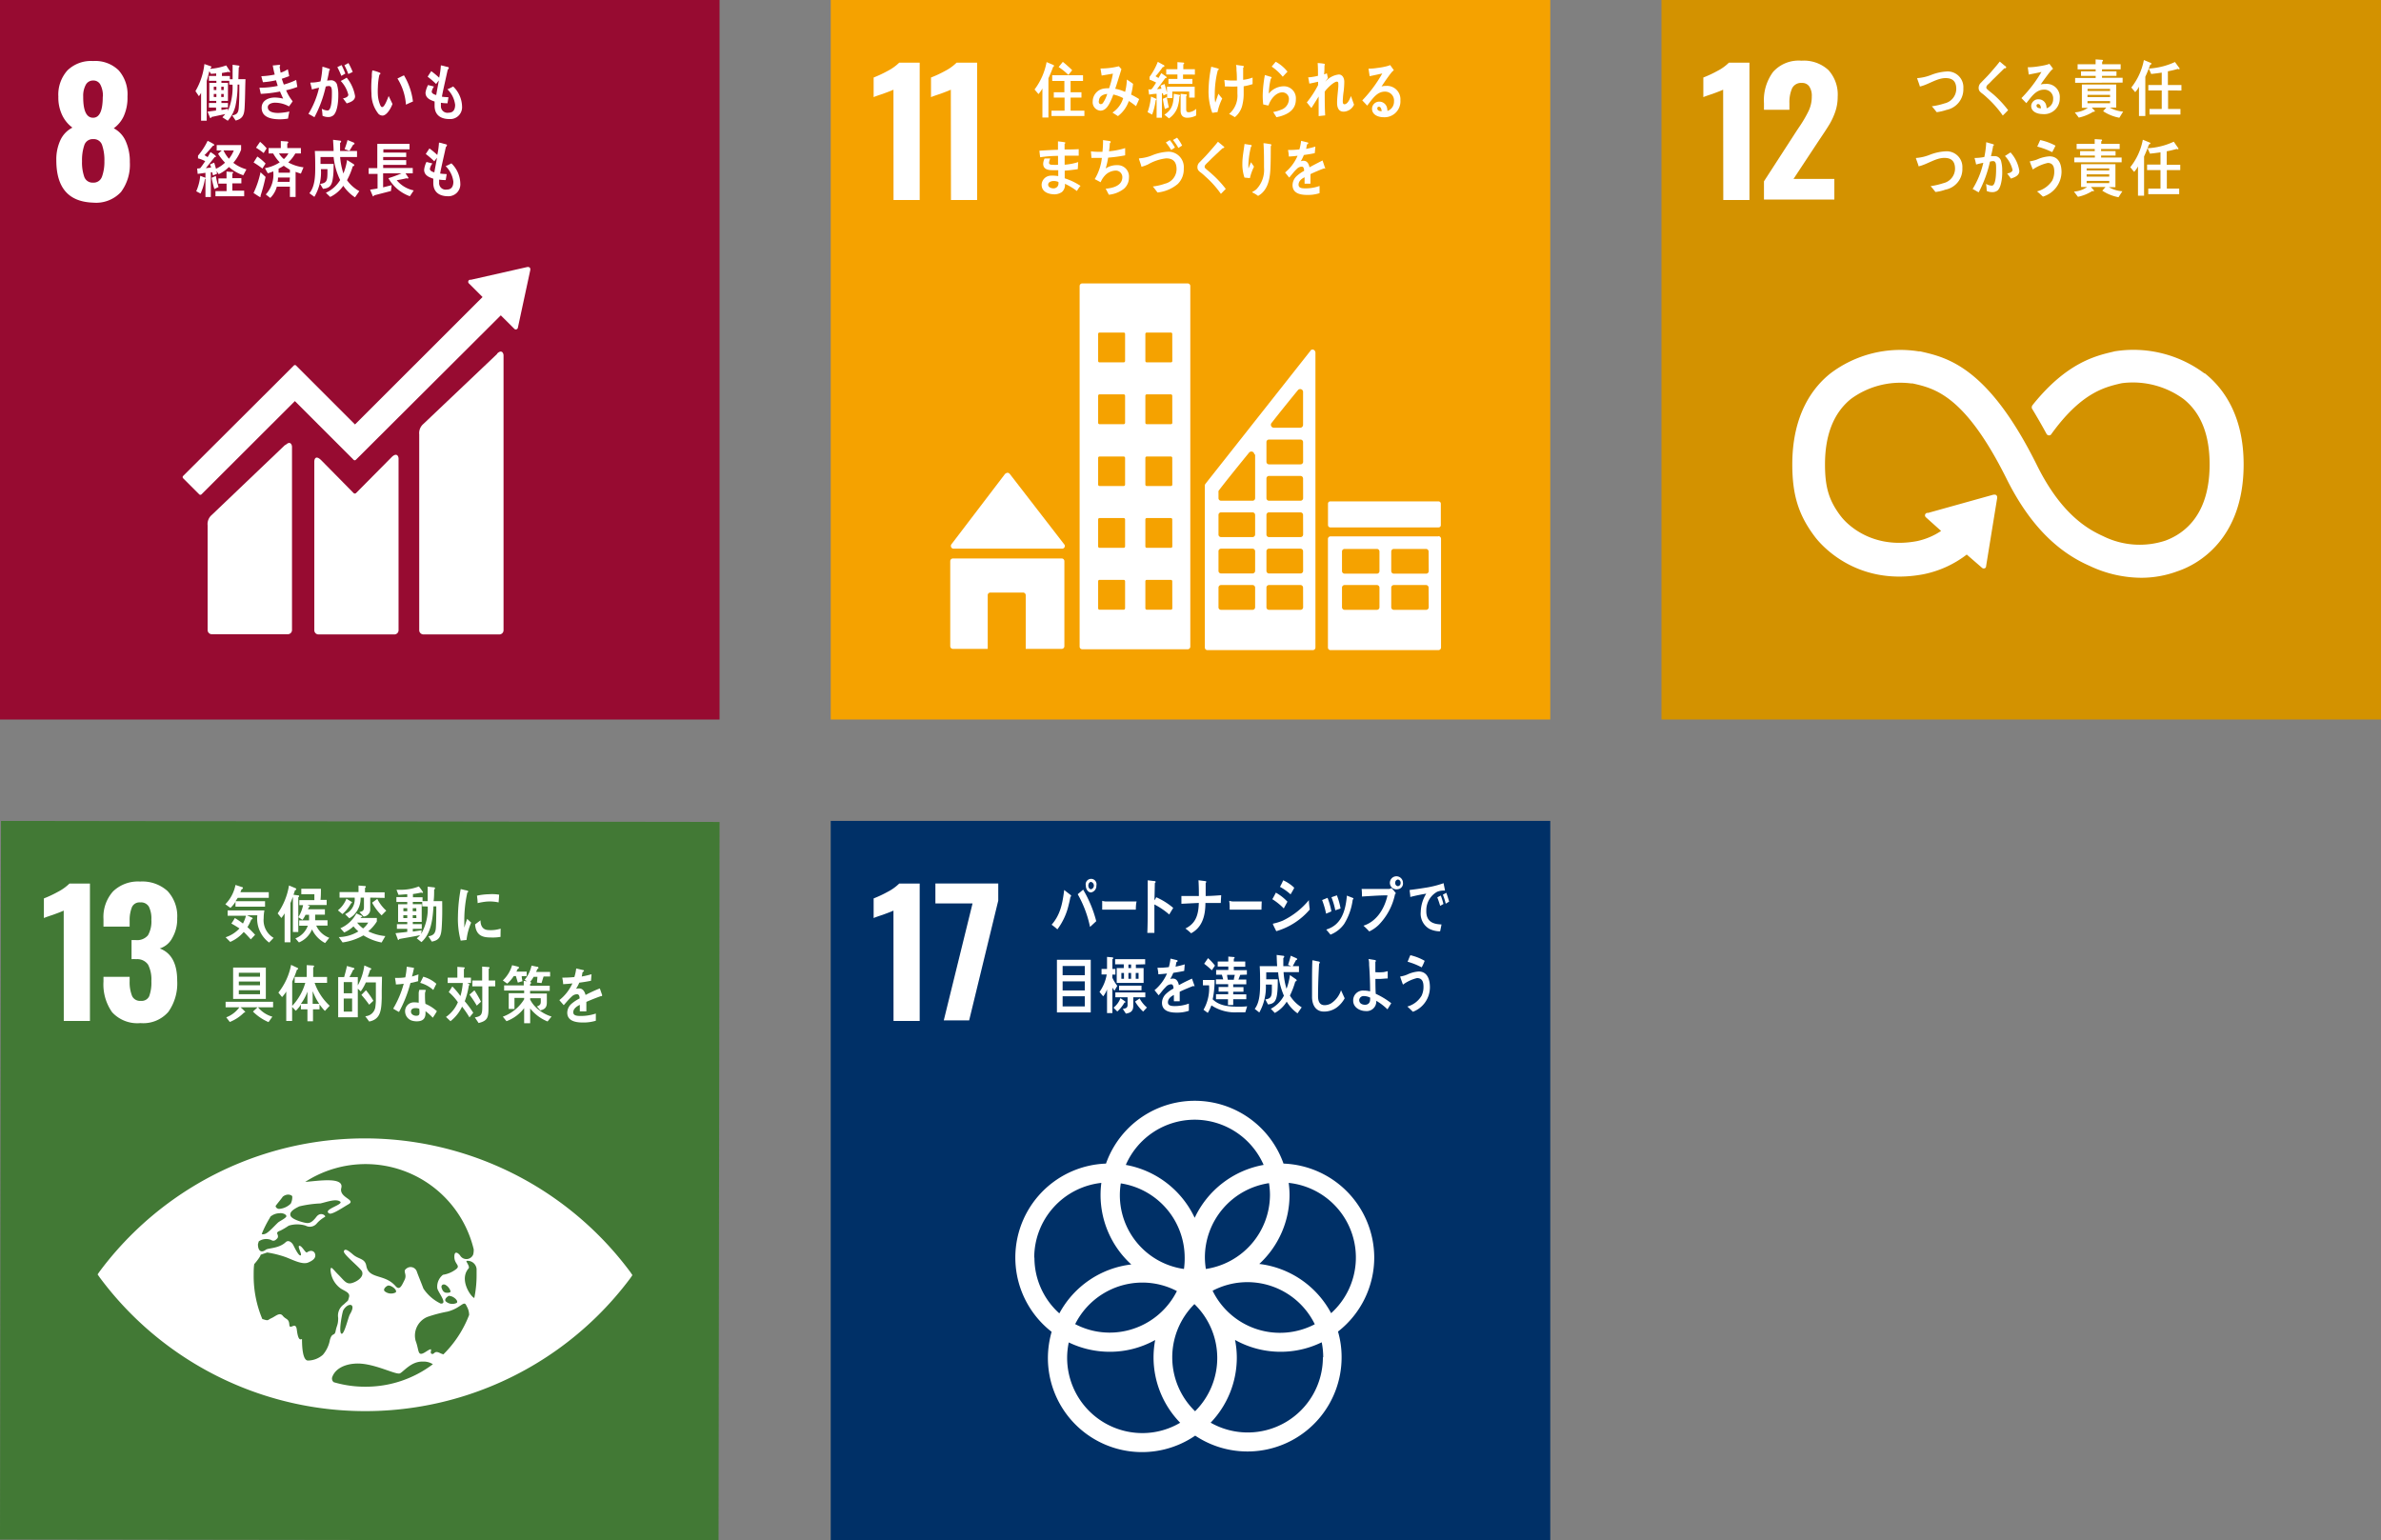 <svg xmlns="http://www.w3.org/2000/svg" viewBox="0 0 364 235.5"><rect x="0" y="0" width="364" height="235.5" fill="#808080" stroke="none"/><defs><style>.cls-1{fill:#970b31;}.cls-2{fill:#fff;}.cls-3{fill:#f5a200;}.cls-4{fill:#d39200;}.cls-5{fill:#427935;}.cls-6{fill:#003067;}</style></defs><title>img-company-8</title><g id="レイヤー_6" data-name="レイヤー 6"><rect class="cls-1" width="110" height="110"/><path class="cls-2" d="M8.61,24.48a7,7,0,0,1,.62-3.05,4.09,4.09,0,0,1,1.84-1.92,5.08,5.08,0,0,1-1.55-1.88,6.23,6.23,0,0,1-.6-2.86,5.56,5.56,0,0,1,1.38-4,5.16,5.16,0,0,1,3.93-1.44,5.12,5.12,0,0,1,3.91,1.42,5.53,5.53,0,0,1,1.35,4,6.85,6.85,0,0,1-.57,3,4.71,4.71,0,0,1-1.53,1.86,4.07,4.07,0,0,1,1.84,2,7.61,7.61,0,0,1,.62,3.18,7,7,0,0,1-1.35,4.56,5.2,5.2,0,0,1-4.27,1.63C10.49,30.85,8.61,28.73,8.61,24.48Zm7,2.48a6.71,6.71,0,0,0,.35-2.32,7.06,7.06,0,0,0-.35-2.46,1.33,1.33,0,0,0-1.36-.91,1.34,1.34,0,0,0-1.36.92,7.11,7.11,0,0,0-.35,2.45A6.71,6.71,0,0,0,12.87,27a1.34,1.34,0,0,0,1.36.92A1.34,1.34,0,0,0,15.59,27Zm.12-12.19a3.66,3.66,0,0,0-.37-1.8,1.18,1.18,0,0,0-1.11-.66,1.25,1.25,0,0,0-1.14.66,3.54,3.54,0,0,0-.39,1.8Q12.7,18,14.23,18C15.22,18,15.71,16.93,15.71,14.77Z"/><path class="cls-2" d="M76,54.11,64.74,64.8a1.84,1.84,0,0,0-.65,1.6V96.35a.65.65,0,0,0,.65.64h11.6a.64.64,0,0,0,.64-.64v-42c0-.35-.28-1-1-.27"/><path class="cls-2" d="M43.61,68,32.38,78.72a1.83,1.83,0,0,0-.64,1.6v16a.64.64,0,0,0,.64.64H44a.64.64,0,0,0,.64-.64v-28c0-.35-.28-1-1-.27"/><path class="cls-2" d="M81.07,41.16a.3.3,0,0,0-.09-.25.36.36,0,0,0-.21-.09h-.15L72,42.77l-.16,0a.38.38,0,0,0-.17.08.35.35,0,0,0,0,.47l.1.09,2,2L54.27,64.89l-9-9a.24.24,0,0,0-.36,0l-2.44,2.44h0L28,72.76a.25.25,0,0,0,0,.36l2.45,2.45a.25.25,0,0,0,.36,0L45.08,61.32l6.53,6.53s0,0,0,0l2.44,2.44a.25.25,0,0,0,.36,0L76.56,48.21l2.07,2.06a.31.31,0,0,0,.45,0,.35.35,0,0,0,.1-.21v0l1.89-8.78Z"/><path class="cls-2" d="M59.85,69.91l-5.43,5.48a.27.27,0,0,1-.35,0l-4.93-5c-.9-.9-1.09-.17-1.09.18V96.35a.64.64,0,0,0,.63.64H60.29a.64.64,0,0,0,.64-.64V70.11c0-.35-.28-1-1.08-.2"/><path class="cls-2" d="M37.39,16.56c-.07,1.13-.39,1.61-1.36,1.87l-.53-.78c.67-.14.93-.32,1-1.16.09-1.18.09-2.37.09-3.56h-.27A15.25,15.25,0,0,1,36,16.17a5.22,5.22,0,0,1-1.18,2.29L34,17.93c.14-.16.3-.31.43-.49l-2.11.45c0,.08,0,.14-.12.14s-.11-.06-.13-.13l-.34-.83,1.3-.17v-.46H31.94v-.7h1.12v-.32H32V12.67h1.08v-.31H31.94v-.75h1.11v-.38l-.8.06L32,10.88c-.09.37-.18.74-.29,1.11,0,.07-.11.35-.11.4v6.06h-.86V14.2c-.11.18-.21.35-.33.51l-.53-.78a10.61,10.61,0,0,0,1.37-4.14l1,.35a.15.15,0,0,1,.08.12c0,.07-.11.11-.16.12l0,.14A9.14,9.14,0,0,0,34.58,10l.61.94a.1.1,0,0,1-.11.1.22.22,0,0,1-.15-.06c-.35.08-.7.13-1,.18v.46h1.21v.49h.42V9.9l.9.12c.06,0,.15.05.15.13a.18.18,0,0,1-.11.16l-.06,1.79h1.09C37.47,13.58,37.48,15.07,37.39,16.56Zm-4.31-3.3h-.4v.5h.4Zm0,1.11h-.4v.46h.4Zm1.12-1.11h-.37v.5h.37Zm0,1.11h-.38v.46h.38Zm.85-1.44v-.57h-1.2v.31h1v2.75h-1v.32h1v.68h-1v.38c.32,0,.63-.11,1-.17l0,.32a9.21,9.21,0,0,0,.7-4Z"/><path class="cls-2" d="M43.74,13.8a6.82,6.82,0,0,0,1,1.68c-.17.28-.37.53-.56.79a4.36,4.36,0,0,0-2.18-.57c-.33,0-1.06.16-1.06.68,0,.83,1.12.89,1.62.89a9.55,9.55,0,0,0,1.68-.22q-.12.54-.21,1.08a8.1,8.1,0,0,1-1.19.11c-1,0-2.84-.13-2.84-1.76,0-1.18,1.15-1.57,2-1.57a5.49,5.49,0,0,1,1.29.17c-.16-.36-.33-.72-.48-1.09a19.35,19.35,0,0,1-2.94.36l-.21-.94a13.17,13.17,0,0,0,2.8-.28c-.09-.29-.18-.57-.26-.86a13,13,0,0,1-2,.3c-.09-.3-.17-.62-.25-.92A12.07,12.07,0,0,0,42,11.4,13.74,13.74,0,0,1,41.7,10c.33,0,.66-.07,1-.08h0c.06,0,.13,0,.13.11a.22.22,0,0,1-.08.15q.06.47.15.93A4.41,4.41,0,0,0,44,10.59c.07.34.15.69.21,1.05-.37.14-.75.28-1.13.4.09.3.2.59.31.89a10.77,10.77,0,0,0,1.89-.71c.07.36.11.72.18,1.07A11.34,11.34,0,0,1,43.74,13.8Z"/><path class="cls-2" d="M51,17.6a1.22,1.22,0,0,1-.91.29,1.85,1.85,0,0,1-.79-.2c0-.36-.06-.71-.1-1.07a1.71,1.71,0,0,0,.89.27c.65,0,.65-2.13.65-2.66s0-1.08-.46-1.08a2,2,0,0,0-.48.08,18.39,18.39,0,0,1-1.73,4.69c-.31-.17-.6-.36-.92-.51a13.28,13.28,0,0,0,1.63-4c-.37.07-.74.17-1.1.27,0-.1-.24-1-.24-1s.06-.06.08-.06l.21,0A6,6,0,0,0,49,12.44a14,14,0,0,0,.29-2.24,5.31,5.31,0,0,1,.71.21,2.24,2.24,0,0,1,.34.11s.1.05.1.11-.06.09-.1.11q-.14.8-.33,1.59a4.07,4.07,0,0,1,.49-.05.94.94,0,0,1,1.06.81,5.23,5.23,0,0,1,.16,1.43C51.73,15.38,51.61,17,51,17.6Zm1.18-6a11.65,11.65,0,0,0-.61-1.34l.65-.31a11.62,11.62,0,0,1,.57,1.3ZM53,15.81c-.18-.27-.38-.53-.57-.78.23,0,.82-.19.82-.55a4.64,4.64,0,0,0-1.16-2.1c.31-.16.61-.32.91-.51a6,6,0,0,1,1.28,2.81C54.32,15.39,53.5,15.65,53,15.81Zm.25-4.49a10.12,10.12,0,0,0-.6-1.34l.62-.34A10,10,0,0,1,53.92,11Z"/><path class="cls-2" d="M58.51,17.67a.92.92,0,0,1-.64-.25,4.91,4.91,0,0,1-1.08-3.07,16,16,0,0,1,.05-2.59c0-.34,0-.66.09-1a5.61,5.61,0,0,1,1.16.37.11.11,0,0,1,.07.1.22.22,0,0,1-.16.19,10.08,10.08,0,0,0-.23,1.92,9.69,9.69,0,0,0,0,1.2,4.71,4.71,0,0,0,.25,1.24c.06.18.2.6.4.59.39,0,.82-1.29,1-1.69L60,15.89C59.78,16.53,59.15,17.62,58.51,17.67ZM62.06,16a8.65,8.65,0,0,0-1.3-4c.33-.15.65-.34,1-.48a10.17,10.17,0,0,1,1.37,4C62.76,15.67,62.42,15.83,62.06,16Z"/><path class="cls-2" d="M68.69,18.2c-1.13,0-2.23-.47-2.25-2,0-.23,0-.45,0-.68-.59-.21-1.38-.47-1.39-1.35A3.59,3.59,0,0,1,65.44,13l.91.23A1.88,1.88,0,0,0,66,14c0,.33.47.47.69.53.12-.75.27-1.48.4-2.23-.15.18-.28.36-.42.54a13.3,13.3,0,0,0-1.29-1.11c.17-.29.36-.57.55-.85a12,12,0,0,1,1.21,1,13.42,13.42,0,0,0,.26-1.89,8,8,0,0,1,.78.19,1.87,1.87,0,0,1,.32.08c.06,0,.11.05.11.12a.36.36,0,0,1-.15.25c-.06.21-.1.43-.15.64L68,12.67c-.15.7-.32,1.41-.44,2.11.33.06.66.06,1,.09l-.15.92a6.19,6.19,0,0,1-1-.08,2.88,2.88,0,0,0,0,.42,1,1,0,0,0,1.17,1.1c.68,0,1-.43,1-1.21a4,4,0,0,0-1.18-2.37,7.16,7.16,0,0,0,.88-.43,4.4,4.4,0,0,1,1.36,3.07A1.81,1.81,0,0,1,68.69,18.2Z"/><path class="cls-2" d="M31.32,27.39a8.16,8.16,0,0,1-.66,2.2L30,29.24a7.54,7.54,0,0,0,.61-2.36l.73.27a.13.13,0,0,1,.09.13S31.35,27.37,31.32,27.39Zm5.87-.6A6.27,6.27,0,0,1,35,25.53a5.58,5.58,0,0,1-1.57,1.1l-.34-.5.1.42a6,6,0,0,1-.63.27l-.13-.49-.2,0v3.79h-.82v-3.7c-.4.05-.79.12-1.19.16l-.08-.82a1.88,1.88,0,0,0,.47-.05c.27-.34.52-.71.76-1.07a5.12,5.12,0,0,0-1.1-.43v-.41a10.52,10.52,0,0,0,1.47-2.27c.28.13.56.28.83.44.06,0,.17.09.17.2s-.13.12-.19.12c-.42.49-.84,1-1.29,1.43l.48.3c.16-.25.3-.51.44-.77.13.08.82.51.82.66s-.11.12-.18.11c-.45.56-.9,1.14-1.36,1.69l.8-.09c0-.16-.1-.33-.16-.48l.64-.28c.11.31.19.63.28.94a5.08,5.08,0,0,0,1.38-.93,7.87,7.87,0,0,1-1.06-1.36L33.9,23h-.77v-.82h3.73v.71a6.75,6.75,0,0,1-1.19,2,5.84,5.84,0,0,0,2,1C37.51,26.2,37.35,26.5,37.19,26.79ZM32.77,28.9a16.59,16.59,0,0,1-.42-1.72L33,26.9a10.42,10.42,0,0,0,.41,1.69ZM32.94,30v-.78h1.7V28.07H33.39v-.79h1.24V26.22l.66.07a1.35,1.35,0,0,1,.28,0,.1.1,0,0,1,.08.09.2.2,0,0,1-.13.16v.7H36.9v.79H35.52v1.12h1.81V30Zm1.23-7A5.43,5.43,0,0,0,35,24.27,4.89,4.89,0,0,0,35.74,23Z"/><path class="cls-2" d="M40.12,25.77a13.5,13.5,0,0,0-1.35-.93l.57-.91A7.93,7.93,0,0,1,40.6,25Zm-.28,4.13a.37.37,0,0,1,0,.15.09.09,0,0,1-.08.08c-.07,0-.86-.55-1-.62a14,14,0,0,0,1.07-3.18l.77.72C40.4,28,40.14,29,39.84,29.9Zm.47-6.5a11.71,11.71,0,0,0-1.17-.82l.62-.9a7.58,7.58,0,0,1,1,1ZM46,26.54a7.69,7.69,0,0,1-.81-.27v3.84h-.87V28.54h-2a3.78,3.78,0,0,1-1,1.72l-.69-.53a4.46,4.46,0,0,0,1.14-3.53,5.82,5.82,0,0,1-.83.29l-.44-.78a6.18,6.18,0,0,0,2.26-.89,6.75,6.75,0,0,1-1-1.36h-.7v-.82h1.87V21.56l1,.07a.16.16,0,0,1,.14.15c0,.09-.09.14-.15.16v.7H46v.82h-.85a5.84,5.84,0,0,1-1.08,1.37,6.44,6.44,0,0,0,2.33.75Zm-1.68.6H42.5c0,.22,0,.44-.07.66h1.84Zm0-1.19c-.32-.19-.64-.39-.94-.61a7.67,7.67,0,0,1-.79.45v.61h1.73Zm-1.67-2.5a3.52,3.52,0,0,0,.75.87,3.31,3.31,0,0,0,.69-.87Z"/><path class="cls-2" d="M54.27,30.17a6.41,6.41,0,0,1-1.79-1.77,5.09,5.09,0,0,1-2,1.71l-.66-.64A4.92,4.92,0,0,0,52,27.52,10.49,10.49,0,0,1,51,24h-2V24c0,.36,0,.71,0,1.06H51c0,.72,0,1.45-.11,2.16-.15,1.18-.52,1.55-1.51,1.65l-.44-.76c1-.12,1.1-.5,1.12-1.6v-.65h-1a7.29,7.29,0,0,1-1,4.23l-.76-.55c.83-1,.89-2.56.89-3.85,0-.87,0-1.74-.06-2.61H51c0-.57-.06-1.15-.08-1.71l1.06.13s.17,0,.17.14a.27.27,0,0,1-.16.2v1.24h2.59V24H52a10.53,10.53,0,0,0,.5,2.52,8.82,8.82,0,0,0,.56-2.06l1,.63a.23.23,0,0,1,.1.17c0,.11-.16.15-.23.16a10.84,10.84,0,0,1-.88,2.13,5.62,5.62,0,0,0,1.88,1.67ZM54,22.11c-.19.32-.38.64-.58.95l-.74-.26a12.54,12.54,0,0,0,.45-1.39l.94.38s.13.08.13.17S54.09,22.1,54,22.11Z"/><path class="cls-2" d="M62.66,30a6.14,6.14,0,0,1-3.28-2.76,17.33,17.33,0,0,0,2-.74H58.57v2.14l1.3-.33-.1.89-2.59.67c0,.07-.07.15-.14.15A.09.09,0,0,1,57,30l-.42-1c.38-.07.77-.11,1.14-.19V26.59H56.36V25.7h1.32V22h4.93v.83h-4v.5H62.1V24H58.58v.48H62.1v.73H58.58v.47H63.1v.82H62l.44.67a.13.13,0,0,1-.13.13.3.3,0,0,1-.15-.05c-.5.12-1,.22-1.51.3a4.56,4.56,0,0,0,2.6,1.56Z"/><path class="cls-2" d="M68.49,30c-1.13,0-2.23-.47-2.25-2,0-.23,0-.46,0-.68-.59-.21-1.38-.47-1.4-1.35a3.39,3.39,0,0,1,.36-1.21l.91.23a1.73,1.73,0,0,0-.39.83c0,.33.46.47.68.53.13-.75.28-1.49.41-2.23-.15.18-.28.36-.42.54a15.1,15.1,0,0,0-1.3-1.12l.56-.85a12.1,12.1,0,0,1,1.2,1,11.81,11.81,0,0,0,.26-1.88c.26,0,.53.12.79.18a1.92,1.92,0,0,1,.32.09c.06,0,.11.05.11.12a.36.36,0,0,1-.15.25c-.06.2-.11.43-.15.64l-.3,1.33c-.15.7-.32,1.41-.44,2.11.32.06.66.06,1,.09l-.15.91a7.59,7.59,0,0,1-1-.07,2.82,2.82,0,0,0,0,.41,1,1,0,0,0,1.17,1.11c.68,0,1-.43,1-1.21a4,4,0,0,0-1.18-2.37,7.16,7.16,0,0,0,.88-.43,4.44,4.44,0,0,1,1.36,3.06A1.82,1.82,0,0,1,68.49,30Z"/><rect class="cls-3" x="127" width="110" height="110"/><path class="cls-2" d="M136.59,13.71c-.19.1-.75.32-1.66.65-.73.24-1.18.4-1.37.49v-3a18,18,0,0,0,2.13-1,7.4,7.4,0,0,0,1.78-1.27h3.13v21h-4Z"/><path class="cls-2" d="M145.36,13.71c-.19.1-.74.32-1.65.65-.73.24-1.19.4-1.38.49v-3a17.27,17.27,0,0,0,2.14-1,7.11,7.11,0,0,0,1.77-1.27h3.14v21h-4Z"/><path class="cls-2" d="M145.76,83.88h16.62a.41.41,0,0,0,.41-.41.37.37,0,0,0-.11-.27l0,0-8.27-10.7-.08-.09a.42.42,0,0,0-.3-.13.37.37,0,0,0-.27.11l-.05,0-.08.09-8.07,10.59-.12.15a.42.42,0,0,0-.07.23A.41.41,0,0,0,145.76,83.88Z"/><path class="cls-2" d="M162.33,85.38H145.68a.41.41,0,0,0-.41.41v13a.41.41,0,0,0,.41.41H151V91a.4.4,0,0,1,.4-.41h5a.41.41,0,0,1,.41.41v8.2h5.5a.41.41,0,0,0,.41-.41v-13A.41.41,0,0,0,162.33,85.38Z"/><path class="cls-2" d="M219.89,82H203.41a.4.4,0,0,0-.4.39V99a.39.39,0,0,0,.4.39h16.48a.4.4,0,0,0,.41-.39V82.36a.4.4,0,0,0-.41-.39m-9,10.87a.39.39,0,0,1-.4.39h-4.92a.4.4,0,0,1-.41-.39v-3a.4.4,0,0,1,.41-.4h4.92a.4.4,0,0,1,.4.4Zm0-5.53a.39.39,0,0,1-.4.39h-4.92a.4.4,0,0,1-.41-.39v-3a.4.4,0,0,1,.41-.39h4.92a.4.4,0,0,1,.4.39Zm7.53,5.53a.39.39,0,0,1-.4.39h-4.93a.39.39,0,0,1-.4-.39v-3a.4.4,0,0,1,.4-.4H218a.4.4,0,0,1,.4.4Zm0-5.53a.39.39,0,0,1-.4.39h-4.93a.39.39,0,0,1-.4-.39v-3a.4.4,0,0,1,.4-.39H218a.4.4,0,0,1,.4.39Z"/><path class="cls-2" d="M181.57,43.33H165.44a.4.4,0,0,0-.39.4V98.86a.4.4,0,0,0,.39.4h16.13a.4.4,0,0,0,.4-.4V43.73a.4.4,0,0,0-.4-.4M172,93a.22.22,0,0,1-.21.21h-3.7a.21.21,0,0,1-.21-.21V88.86a.21.21,0,0,1,.21-.21h3.7a.21.21,0,0,1,.21.21Zm0-9.46a.21.21,0,0,1-.21.21h-3.7a.21.21,0,0,1-.21-.21V79.41a.21.21,0,0,1,.21-.21h3.7a.21.21,0,0,1,.21.21Zm0-9.45a.21.21,0,0,1-.21.21h-3.7a.21.21,0,0,1-.21-.21V70a.21.21,0,0,1,.21-.21h3.7A.22.22,0,0,1,172,70Zm0-9.45a.22.22,0,0,1-.21.21h-3.7a.21.21,0,0,1-.21-.21V60.5a.21.21,0,0,1,.21-.21h3.7a.21.21,0,0,1,.21.21Zm0-9.46a.22.22,0,0,1-.21.22h-3.7a.21.21,0,0,1-.21-.22V51.05a.21.21,0,0,1,.21-.21h3.7a.21.21,0,0,1,.21.21ZM179.22,93a.21.21,0,0,1-.21.21h-3.69a.22.22,0,0,1-.22-.21V88.86a.21.21,0,0,1,.22-.21H179a.21.21,0,0,1,.21.21Zm0-9.46a.21.21,0,0,1-.21.21h-3.69a.21.21,0,0,1-.22-.21V79.41a.21.21,0,0,1,.22-.21H179a.21.21,0,0,1,.21.21Zm0-9.45a.21.21,0,0,1-.21.21h-3.69a.21.21,0,0,1-.22-.21V70a.22.22,0,0,1,.22-.21H179a.21.21,0,0,1,.21.21Zm0-9.45a.21.21,0,0,1-.21.21h-3.69a.22.22,0,0,1-.22-.21V60.5a.21.21,0,0,1,.22-.21H179a.21.21,0,0,1,.21.21Zm0-9.46a.21.21,0,0,1-.21.22h-3.69a.22.22,0,0,1-.22-.22V51.05a.21.21,0,0,1,.22-.21H179a.21.21,0,0,1,.21.21Z"/><rect class="cls-2" x="203.02" y="76.65" width="17.25" height="3.98" rx="0.33"/><path class="cls-2" d="M201.06,53.75a.42.42,0,0,0-.41-.31.48.48,0,0,0-.23.07l0,0-.13.18L184.4,73.82l-.07.1a.45.45,0,0,0-.14.31V99a.4.4,0,0,0,.4.39H200.7a.4.4,0,0,0,.4-.39v-45A.42.42,0,0,0,201.06,53.75Zm-6.68,10.92.12-.14c1.08-1.4,2.91-3.65,3.8-4.74l.12-.14a.46.46,0,0,1,.35-.17.45.45,0,0,1,.44.37v5.09a.44.44,0,0,1-.43.45h-4.05a.45.45,0,0,1-.44-.45A.51.51,0,0,1,194.38,64.67Zm-2.5,28.17a.39.39,0,0,1-.4.39h-4.81a.38.38,0,0,1-.39-.39v-3a.39.39,0,0,1,.39-.4h4.81a.4.4,0,0,1,.4.4Zm0-5.56a.4.4,0,0,1-.4.39h-4.81a.39.39,0,0,1-.39-.39v-3a.39.39,0,0,1,.39-.4h4.81a.4.4,0,0,1,.4.4Zm0-5.56a.4.4,0,0,1-.4.39h-4.81a.39.39,0,0,1-.39-.39v-3a.39.39,0,0,1,.39-.39h4.81a.4.4,0,0,1,.4.39Zm0-12.19v6.63a.39.39,0,0,1-.4.39h-4.8a.39.39,0,0,1-.4-.39v-.84a.32.32,0,0,1,0-.14l0-.05,0,0a.43.43,0,0,0,0-.07c.62-.87,3.39-4.29,4.56-5.72l.11-.14a.49.49,0,0,1,.36-.17.45.45,0,0,1,.44.37Zm7.34,23.31a.39.39,0,0,1-.4.39H194a.38.38,0,0,1-.39-.39v-3a.39.39,0,0,1,.39-.4h4.81a.4.4,0,0,1,.4.4Zm0-5.56a.4.4,0,0,1-.4.39H194a.39.39,0,0,1-.39-.39v-3a.39.39,0,0,1,.39-.4h4.81a.4.4,0,0,1,.4.4Zm0-5.56a.4.4,0,0,1-.4.39H194a.39.39,0,0,1-.39-.39v-3a.39.39,0,0,1,.39-.39h4.81a.4.4,0,0,1,.4.39Zm0-5.57a.4.4,0,0,1-.4.4H194a.39.39,0,0,1-.39-.4v-3a.39.39,0,0,1,.39-.39h4.81a.4.4,0,0,1,.4.39Zm0-5.56a.4.4,0,0,1-.4.4H194a.39.39,0,0,1-.39-.4v-3a.38.38,0,0,1,.39-.39h4.81a.39.39,0,0,1,.4.39Z"/><path class="cls-2" d="M161,10.22c-.21.6-.46,1.17-.72,1.75v6h-.92V13.52a4.28,4.28,0,0,1-.6.86l-.6-.7A10,10,0,0,0,160,9.49l1.05.45a.14.14,0,0,1,.08.12C161.17,10.16,161,10.21,161,10.22Zm-.25,7.51v-.81h2v-2H161.1V14.1h1.62V12.38h-1.86V11.5h4.71v.88h-1.9V14.1h1.66v.82h-1.66v2h2.11v.81Zm2.58-6.28a10,10,0,0,0-1.49-1.2l.64-.79c.27.2.53.44.78.66s.45.4.65.62Z"/><path class="cls-2" d="M173.67,16.23a11.7,11.7,0,0,0-1.1-.79,4.84,4.84,0,0,1-1.66,2.31l-.84-.54A4,4,0,0,0,171.71,15a6,6,0,0,0-1.51-.55,9.71,9.71,0,0,1-.38.94c-.35.76-.79,1.53-1.61,1.53a1.29,1.29,0,0,1-1.16-1.42,2,2,0,0,1,1.5-1.92,3.61,3.61,0,0,1,1-.08,13.64,13.64,0,0,0,.59-2.24l-1.72.29-.18-1.08h.09a11.51,11.51,0,0,0,2.72-.34c.12.15.26.29.39.44-.17.57-.35,1.14-.53,1.71s-.27.87-.42,1.29a6.18,6.18,0,0,1,1.51.48,8.62,8.62,0,0,0,.27-1.89c.32.22.64.42.95.66a11,11,0,0,1-.3,1.64,11.6,11.6,0,0,1,1.23.69C174,15.52,173.83,15.88,173.67,16.23Zm-5.7-.76c0,.24.09.45.3.45a.41.41,0,0,0,.34-.17,5,5,0,0,0,.66-1.39C168.7,14.41,168,14.68,168,15.47Z"/><path class="cls-2" d="M176.68,15.32a9.58,9.58,0,0,1-.55,2.2l-.69-.37a10.09,10.09,0,0,0,.52-2.39l.77.33s.06.05.06.09A.16.16,0,0,1,176.68,15.32Zm5.12-.4V14h-2.58V15h-.79v-.66l-.57.25c0-.11-.06-.22-.08-.32l-.15,0V18h-.81V14.34c-.38,0-.77.07-1.15.12l-.11-.8a2.71,2.71,0,0,0,.4,0,.35.35,0,0,0,.2-.16,9.52,9.52,0,0,0,.58-.88,8.46,8.46,0,0,0-1-.45v-.42A9.92,9.92,0,0,0,177,9.45l.84.47c.07,0,.17.08.17.18s-.14.16-.24.15c-.36.48-.72,1-1.12,1.4.15.1.3.17.45.28.15-.25.29-.5.43-.75l.74.52a.19.19,0,0,1,.07.13c0,.13-.12.12-.2.12-.42.56-.82,1.14-1.26,1.67a5.2,5.2,0,0,0,.68-.06,3.68,3.68,0,0,0-.15-.47l.62-.25c.14.43.25.88.37,1.32v-.9h4.24v1.66Zm-3.72,1.74c-.12-.51-.22-1-.31-1.55l.6-.26c.1.52.2,1.05.32,1.56Zm2.23-1.93a6.61,6.61,0,0,1-.25,1.54,3.4,3.4,0,0,1-1.35,1.83l-.7-.57c1.2-.75,1.39-1.67,1.44-3.19l.84.16c.05,0,.11,0,.11.11A.14.14,0,0,1,180.31,14.73Zm.55-3.33v.67h1.43v.75h-3.66v-.75H180v-.68h-1.71v-.81H180V9.5l.9.07a.12.12,0,0,1,.13.11.16.16,0,0,1-.13.15v.75h1.77v.82Zm2,6.26a2.9,2.9,0,0,1-1.37.34c-.58,0-1-.32-1-1.05V14.34l.83.09s.13,0,.13.11-.07.11-.11.13v1.91c0,.46.05.58.45.58a2.12,2.12,0,0,0,1.09-.52Z"/><path class="cls-2" d="M186.13,17.15c-.26,0-.54.08-.8.1a9.32,9.32,0,0,1-.57-3.48,19.33,19.33,0,0,1,.41-3.57l.74.19a1.86,1.86,0,0,1,.31.1c.05,0,.1,0,.1.1a.18.18,0,0,1-.14.14,14.5,14.5,0,0,0-.47,3.78,4.66,4.66,0,0,0,.08,1.18l.48-1.37a7,7,0,0,0,.58.74A8.91,8.91,0,0,0,186.13,17.15Zm4-4c0,.41,0,.82,0,1.23a7.1,7.1,0,0,1-.17,1.53,3.36,3.36,0,0,1-1.18,2c-.29-.17-.58-.35-.88-.49a3.66,3.66,0,0,0,1.27-3.08c0-.37,0-.74,0-1.12a14,14,0,0,1-1.45,0l-.46,0c0-.33-.06-.66-.08-1a8.93,8.93,0,0,0,1,.09c.31,0,.61,0,.91,0,0-.52,0-1-.06-1.55,0-.27,0-.56-.07-.84l.77.11a1.2,1.2,0,0,1,.32.06c.06,0,.11,0,.11.11a.15.15,0,0,1-.11.13c0,.62,0,1.25,0,1.87a5.69,5.69,0,0,0,1.44-.34c0,.35,0,.71,0,1A8.62,8.62,0,0,1,190.12,13.19Z"/><path class="cls-2" d="M195.64,17.81l-.5.11c-.08-.14-.5-.8-.5-.8a0,0,0,0,1,0,0,5.12,5.12,0,0,0,1.2-.34,1.73,1.73,0,0,0,1.2-1.53,1,1,0,0,0-1-1.13c-.94,0-1.8,1-2.11,2-.27,0-.54-.11-.81-.15a11.58,11.58,0,0,1-.08-1.44,19.49,19.49,0,0,1,.33-3.06l.94.29a.11.11,0,0,1,.09.11.19.19,0,0,1-.12.15,11.07,11.07,0,0,0-.31,2.29,3,3,0,0,1,2.34-1.12,1.83,1.83,0,0,1,1.8,1.95C198.13,16.8,196.88,17.46,195.64,17.81Zm.46-6.08a8,8,0,0,0-1.69-1.55c.21-.24.41-.5.62-.74a5.91,5.91,0,0,1,1.8,1.52C196.58,11.21,196.34,11.48,196.1,11.73Z"/><path class="cls-2" d="M205.41,17.07c-.72,0-1-.55-1-1.35s.13-1.67.19-2.51c0-.13,0-.26,0-.38s0-.35-.22-.35c-.47,0-1.59,1.09-1.86,1.54,0,1.2,0,2.42.07,3.62l-1,.11c0-1,0-2,0-3-.36.6-.73,1.17-1.1,1.76-.25-.26-.47-.57-.71-.85A15.28,15.28,0,0,0,201.51,13V12.5c-.45.09-.89.21-1.34.28-.06-.32-.1-.64-.18-.95a8.38,8.38,0,0,0,1.5-.24c0-.66,0-1.31-.05-1.95a6.77,6.77,0,0,1,1,.11.14.14,0,0,1,.1.14.1.1,0,0,1-.06.1c0,.46,0,.92-.06,1.37.14,0,.28-.11.43-.15.05.24.1.49.16.72a6,6,0,0,0-.41.58v0a3.16,3.16,0,0,1,2.07-1.12c.54,0,.84.51.84,1.11a13.71,13.71,0,0,1-.09,1.42,12.65,12.65,0,0,0-.14,1.51v0c0,.21,0,.51.25.51.5,0,.83-.81,1-1.26L207,16A1.81,1.81,0,0,1,205.41,17.07Z"/><path class="cls-2" d="M211.5,17.92c-.67,0-1.75-.29-1.75-1.31a1.1,1.1,0,0,1,1.16-1.07,1.2,1.2,0,0,1,1.12.88,2.34,2.34,0,0,1,.08.54,1.49,1.49,0,0,0,1-1.45,1.36,1.36,0,0,0-1.41-1.5c-1.22,0-1.93,1.17-2.69,2.14-.24-.27-.49-.53-.75-.8a20.32,20.32,0,0,0,3.06-4.12c-.64.15-1.29.28-1.93.42l-.18-1.16h.26a7.6,7.6,0,0,0,1.07-.1,10.69,10.69,0,0,0,1.48-.27,5.08,5.08,0,0,0,.51-.17l.56.79a2.32,2.32,0,0,0-.25.21,8.38,8.38,0,0,0-.52.66c-.39.52-.75,1.07-1.12,1.61a2.63,2.63,0,0,1,.74-.09,2.05,2.05,0,0,1,2.15,2.2A2.43,2.43,0,0,1,211.5,17.92Zm-.69-1.6c-.15,0-.25.07-.25.26,0,.37.46.42.67.42C211.19,16.71,211.11,16.32,210.81,16.32Z"/><path class="cls-2" d="M164.63,29.2a9.26,9.26,0,0,0-1.83-1.1,1.43,1.43,0,0,1-.45,1.25,2.06,2.06,0,0,1-1.11.36c-.8,0-2-.28-2-1.48a1.44,1.44,0,0,1,1.33-1.37,4.56,4.56,0,0,1,.64,0,5.23,5.23,0,0,1,.57.06c0-.3,0-.61,0-.9l-.82,0c-.62,0-1.49-.07-1.48-1a2.05,2.05,0,0,1,.21-.79l.87,0a2.11,2.11,0,0,0-.19.65c0,.3.33.31.51.31a5,5,0,0,0,.87,0c0-.45,0-.91,0-1.36a19.19,19.19,0,0,0-2.73.21q-.07-.49-.12-1c.94-.06,1.89-.12,2.84-.14,0-.29,0-.58,0-.89v-.4l.67.08.36.06s.09,0,.09.09a.15.15,0,0,1-.11.14c0,.3,0,.58,0,.87.72,0,1.44,0,2.16-.05v1c-.72,0-1.44,0-2.15,0,0,.47,0,.92,0,1.38a8.71,8.71,0,0,0,2.07-.4l-.06,1.08c-.66.1-1.32.18-2,.23q0,.59,0,1.17a9.61,9.61,0,0,1,2.42,1.16C165,28.59,164.82,28.9,164.63,29.2Zm-2.82-1.38a1.78,1.78,0,0,0-.71-.15c-.29,0-.85.11-.86.55s.52.58.82.58.75-.2.76-.77C161.82,28,161.81,27.89,161.81,27.82Z"/><path class="cls-2" d="M171.82,28.86a4.46,4.46,0,0,1-2.3.91c-.17-.3-.31-.62-.49-.92.9-.08,2.55-.37,2.55-1.77a1,1,0,0,0-1.06-1,2.42,2.42,0,0,0-1.42.57,3.46,3.46,0,0,0-.84,1.21l-.9-.48a7.88,7.88,0,0,0,1.09-3.24l-.94,0h-.66c0-.35-.06-.69-.07-1a11.5,11.5,0,0,0,1.18.07h.58a15.22,15.22,0,0,0,.09-1.79l.73.1a1.8,1.8,0,0,1,.32.06c.06,0,.12,0,.12.13a.25.25,0,0,1-.14.19c0,.41-.06.83-.12,1.23a11.62,11.62,0,0,0,2.47-.49l0,1.11a22.86,22.86,0,0,1-2.6.35,11.74,11.74,0,0,1-.38,1.66,3,3,0,0,1,1.76-.51,1.73,1.73,0,0,1,1.8,1.9A2.23,2.23,0,0,1,171.82,28.86Z"/><path class="cls-2" d="M180.05,28.13a5.75,5.75,0,0,1-3.09,1.3c-.24-.31-.47-.63-.72-.92a8.51,8.51,0,0,0,1.86-.43,2.29,2.29,0,0,0,1.77-2.21c0-1.24-.65-1.66-1.59-1.66a7.1,7.1,0,0,0-2.78.93,6.4,6.4,0,0,1-1,.36c0-.13-.39-1.2-.39-1.23s.1-.07.14-.07a6.34,6.34,0,0,0,2-.5,7.51,7.51,0,0,1,2.37-.51,2.36,2.36,0,0,1,2.35,2.59A3.13,3.13,0,0,1,180.05,28.13Zm-1-5.2a9.88,9.88,0,0,0-.82-1.15l.61-.36a6.77,6.77,0,0,1,.78,1.14Zm1.1-.31a8.72,8.72,0,0,0-.83-1.22l.63-.35a6.81,6.81,0,0,1,.77,1.2Z"/><path class="cls-2" d="M186.65,29.64A15.14,15.14,0,0,0,184.29,27a7.8,7.8,0,0,0-.69-.6,1.85,1.85,0,0,1-.39-.35.79.79,0,0,1-.15-.49,1,1,0,0,1,.36-.78c.38-.41.77-.78,1.14-1.2.55-.62,1.11-1.25,1.64-1.91l.69.57c.08.07.18.14.26.22s0,.05,0,.08-.18.15-.26.13l-1.58,1.49-.65.65a3,3,0,0,0-.31.31.56.56,0,0,0-.19.36.35.35,0,0,0,.14.28c.33.31.7.58,1,.87a16,16,0,0,1,2.09,2.25Z"/><path class="cls-2" d="M191.08,27.23l-.83-.08a6.42,6.42,0,0,1-.32-2.14c0-1,.21-2,.33-3l.74.12c.08,0,.2,0,.29.06s.07,0,.06.1-.06.11-.1.14a12.85,12.85,0,0,0-.4,2.69c0,.19,0,.38,0,.57,0,0,0,.07,0,.07s0-.08.05-.09c.11-.3.23-.58.35-.87l.46.68A8.13,8.13,0,0,0,191.08,27.23Zm3.19-4.87c0,1.11,0,2.24-.05,3.35-.07,1.78-.44,3.43-1.89,4.24a4.48,4.48,0,0,0-.84-.51s-.05,0-.05-.05.05-.06.07-.08a3.25,3.25,0,0,0,.55-.36,4.27,4.27,0,0,0,1.18-3.31c0-1.25,0-2.51-.08-3.75a6.26,6.26,0,0,1,.74.1,2.66,2.66,0,0,1,.39.07.09.09,0,0,1,.07.11A.34.34,0,0,1,194.27,22.36Z"/><path class="cls-2" d="M202.55,25.78a.18.18,0,0,1-.11-.05c-.55.2-1.6.64-2.1.89v1.46h-.9c0-.14,0-.28,0-.44V27.1c-.61.3-.92.69-.92,1.13s.35.57,1,.57a6.37,6.37,0,0,0,2.21-.37l0,1.1a5.75,5.75,0,0,1-1.9.27c-1.49,0-2.23-.5-2.23-1.51a1.92,1.92,0,0,1,.62-1.36,5.47,5.47,0,0,1,1.15-.81c0-.43-.13-.64-.35-.64a1.05,1.05,0,0,0-.78.36,5.78,5.78,0,0,0-.59.64l-.56.67-.63-.78a6.74,6.74,0,0,0,1.91-2.56,12.58,12.58,0,0,1-1.34.12c0-.35-.07-.69-.12-1a13.43,13.43,0,0,0,1.74-.09,8,8,0,0,0,.26-1.31l1,.25c.06,0,.09.05.09.11s0,.11-.12.14-.11.41-.21.73a12,12,0,0,0,1.42-.35l-.09,1c-.41.1-1,.19-1.67.29a6,6,0,0,1-.47.95,1.34,1.34,0,0,1,.43-.07c.46,0,.77.33.9,1,.61-.34,1.3-.69,2-1.05l.35,1.05Q202.64,25.78,202.55,25.78Z"/><rect class="cls-4" x="254" width="110" height="110"/><path class="cls-2" d="M263.43,13.71c-.19.1-.74.32-1.65.65-.73.24-1.19.4-1.38.49v-3a17.27,17.27,0,0,0,2.14-1,7.11,7.11,0,0,0,1.77-1.27h3.14v21h-4Z"/><path class="cls-2" d="M269.67,27.72l5.08-7.85.31-.46a19.32,19.32,0,0,0,1.45-2.48,5.08,5.08,0,0,0,.47-2.18,2.55,2.55,0,0,0-.39-1.54,1.29,1.29,0,0,0-1.12-.53,1.53,1.53,0,0,0-1.5.82,5.31,5.31,0,0,0-.41,2.28v1h-3.89v-1A7.28,7.28,0,0,1,271.06,11a5.23,5.23,0,0,1,4.34-1.72,5.53,5.53,0,0,1,4.13,1.44,5.55,5.55,0,0,1,1.41,4.07,7,7,0,0,1-.36,2.26,10.34,10.34,0,0,1-.86,1.89c-.33.55-.84,1.34-1.53,2.35l-4,6.06h6.24v3.16H269.67Z"/><path class="cls-2" d="M337,57.08a18.16,18.16,0,0,0-13.71-3.37l-.28.07c-2.73.64-7.07,1.71-12.16,8a.76.76,0,0,0-.08.11l-.07.08a.41.41,0,0,0-.08.24.46.46,0,0,0,0,.21l.12.2c.64,1.06,1.44,2.44,2.12,3.7l0,0a.45.45,0,0,0,.39.24.41.41,0,0,0,.3-.12,1,1,0,0,0,.09-.13c4.52-6.24,8.07-7.1,10.47-7.67l.28-.06a13.13,13.13,0,0,1,9.41,2.41c2.67,2.11,4,5.46,4,10,0,7.56-3.67,10.51-6.76,11.66a12.56,12.56,0,0,1-9.39-.62l-.21-.1C319,80.82,315,78.45,311.34,71c-7.44-14.94-13.66-16.35-17.78-17.28l-.22,0a17.72,17.72,0,0,0-13.5,3.36C277.16,59.2,274,63.35,274,71c0,4.65.95,7.73,3.41,11,.54.74,6.05,7.82,16.7,5.78a16,16,0,0,0,6.56-3L303,86.8a.39.39,0,0,0,.54,0,.38.38,0,0,0,.09-.25v0l1.69-10.4V76a.36.36,0,0,0-.12-.28.35.35,0,0,0-.25-.1h-.18l-10,2.79-.18,0a.45.45,0,0,0-.19.11.38.38,0,0,0,0,.54l.12.11,2.23,2a10.55,10.55,0,0,1-3.66,1.55c-7.71,1.47-11.51-3.58-11.65-3.78l-.06-.07C279.64,76.56,279,74.56,279,71c0-4.52,1.33-7.87,3.95-10a12.79,12.79,0,0,1,9.23-2.38l.22,0c3.38.76,8,1.81,14.37,14.6,3.31,6.64,7.45,11,12.66,13.28a18.63,18.63,0,0,0,7.94,1.83,15.94,15.94,0,0,0,5.53-1C336,86.3,343,82.44,343,71c0-7.64-3.23-11.79-5.95-13.94"/><path class="cls-2" d="M297.58,16.8a7.78,7.78,0,0,1-1.5.35c-.25-.3-.48-.62-.75-.9a10.78,10.78,0,0,0,1.93-.44,2.3,2.3,0,0,0,1.81-2.21c0-1.24-.65-1.66-1.63-1.66-1.35,0-2.62,1-3.94,1.29,0-.14-.41-1.19-.41-1.24s.13-.06.18-.06a7.12,7.12,0,0,0,2-.49,7.73,7.73,0,0,1,2.45-.52,2.41,2.41,0,0,1,2.43,2.59A3.2,3.2,0,0,1,297.58,16.8Z"/><path class="cls-2" d="M306.18,17.66a16.05,16.05,0,0,0-2.43-2.75,8.17,8.17,0,0,0-.71-.61,2,2,0,0,1-.4-.36.83.83,0,0,1-.15-.51,1.08,1.08,0,0,1,.37-.8c.39-.42.79-.8,1.17-1.22.57-.65,1.14-1.29,1.69-2l.7.59a1.86,1.86,0,0,1,.27.22.15.15,0,0,1,0,.09c0,.13-.18.15-.27.13L304.84,12c-.23.21-.44.45-.66.67s-.23.2-.33.31a.6.6,0,0,0-.19.38.35.35,0,0,0,.14.28c.34.32.72.59,1.07.9A16.3,16.3,0,0,1,307,16.85C306.73,17.11,306.46,17.4,306.18,17.66Z"/><path class="cls-2" d="M312.27,17.44c-.66,0-1.75-.27-1.75-1.26a1.09,1.09,0,0,1,1.17-1,1.19,1.19,0,0,1,1.11.85,2.25,2.25,0,0,1,.08.52,1.44,1.44,0,0,0,1-1.4,1.33,1.33,0,0,0-1.42-1.44c-1.22,0-1.92,1.12-2.68,2.06l-.75-.77a20,20,0,0,0,3.06-4c-.65.15-1.29.27-1.94.4L310,10.28h.25a9.63,9.63,0,0,0,1.08-.09c.49-.07,1-.15,1.48-.27a4.16,4.16,0,0,0,.5-.16c.19.26.38.5.56.76a2.31,2.31,0,0,0-.24.2,8.18,8.18,0,0,0-.53.64c-.38.51-.75,1-1.12,1.55a3.05,3.05,0,0,1,.74-.08A2,2,0,0,1,314.89,15,2.38,2.38,0,0,1,312.27,17.44Zm-.68-1.53a.22.22,0,0,0-.25.25c0,.35.46.4.67.4C312,16.28,311.89,15.91,311.59,15.91Z"/><path class="cls-2" d="M324,18a6.63,6.63,0,0,1-2.48-1l.49-.56h-2.23l.48.52a.11.11,0,0,1-.1.12.26.26,0,0,1-.15,0,6.92,6.92,0,0,1-2.21.9l-.61-.8a3.89,3.89,0,0,0,2-.7h-.92V12.92h5.25v3.52h-1a4.94,4.94,0,0,0,2.06.62Zm-6.76-5.34v-.74h3.14V11.6h-2.24v-.69h2.24V10.6h-2.76V9.82h2.75V9.08l1,.07a.12.12,0,0,1,.13.11.16.16,0,0,1-.13.16v.4h2.83v.78h-2.85v.31h2.21v.69h-2.21v.29h3.15v.74Zm5.34.93h-3.44v.32h3.44Zm0,.91h-3.45v.34h3.45Zm0,.95h-3.45v.33h3.45Z"/><path class="cls-2" d="M328.72,9.89c-.23.63-.47,1.25-.75,1.84v6H327V13.25a3.39,3.39,0,0,1-.58.84l-.59-.71a9.75,9.75,0,0,0,1.92-4.2l1.07.44a.13.13,0,0,1,.08.11C328.93,9.84,328.78,9.88,328.72,9.89Zm2.73,3.94v2.83h1.89v.85h-4.73v-.85h1.87V13.83h-2.05V13h2.05V11.1c-.54.09-1.08.15-1.61.21l-.37-.83a10.85,10.85,0,0,0,4-1l.73,1a.14.14,0,0,1-.14.11.25.25,0,0,1-.14-.06,13.62,13.62,0,0,1-1.53.37V13h2.07v.84Z"/><path class="cls-2" d="M297.39,29a6.54,6.54,0,0,1-1.5.35c-.25-.3-.48-.62-.75-.89a11.74,11.74,0,0,0,1.93-.45,2.3,2.3,0,0,0,1.81-2.2c0-1.25-.65-1.67-1.63-1.67-1.35,0-2.62,1-3.94,1.29,0-.13-.41-1.19-.41-1.24s.13-.05.18-.05a7.14,7.14,0,0,0,2-.5,7.71,7.71,0,0,1,2.45-.51A2.4,2.4,0,0,1,300,25.69,3.2,3.2,0,0,1,297.39,29Z"/><path class="cls-2" d="M305.42,29.09a1.26,1.26,0,0,1-.91.28,1.82,1.82,0,0,1-.79-.18c0-.37-.05-.72-.1-1.08a1.84,1.84,0,0,0,.89.27c.66,0,.65-2.13.65-2.66s0-1.09-.46-1.09a2,2,0,0,0-.48.08,18.47,18.47,0,0,1-1.72,4.69c-.32-.15-.61-.35-.93-.51a13.11,13.11,0,0,0,1.63-4c-.37.07-.74.16-1.1.26,0-.12-.24-1-.24-1a0,0,0,0,1,0,0h.21a8,8,0,0,0,1.29-.15,14.56,14.56,0,0,0,.29-2.26l.76.22a1.86,1.86,0,0,1,.31.1s.1,0,.1.1-.07.1-.11.12c-.09.54-.2,1.07-.34,1.59a4.22,4.22,0,0,1,.49,0,1,1,0,0,1,1.07.8,5.23,5.23,0,0,1,.16,1.43C306.13,26.84,306,28.52,305.42,29.09Zm2-1.79c-.18-.27-.38-.52-.57-.79.23,0,.82-.18.82-.54a4.53,4.53,0,0,0-1.16-2.12l.85-.55a5.43,5.43,0,0,1,1.35,2.82C308.72,26.88,307.92,27.13,307.43,27.3Z"/><path class="cls-2" d="M312.32,30.06c-.3-.27-.6-.56-.91-.8a3.94,3.94,0,0,0,2.32-1.64,3,3,0,0,0,.32-1.39c0-.84-.28-1.32-1-1.32a6.68,6.68,0,0,0-2.28,1c-.06-.14-.45-1.12-.45-1.2s.08-.06.11-.06a5.84,5.84,0,0,0,1-.27,5.44,5.44,0,0,1,1.88-.48c1.29,0,1.85,1,1.85,2.42A4,4,0,0,1,312.32,30.06Zm1.41-6.8a11.82,11.82,0,0,0-2.28-.85l.45-1a8.8,8.8,0,0,1,2.34.86C314.08,22.59,313.92,22.93,313.73,23.26Z"/><path class="cls-2" d="M323.87,30.15a6.69,6.69,0,0,1-2.48-1l.49-.56h-2.22l.47.53a.11.11,0,0,1-.1.12.3.3,0,0,1-.15-.05,6.53,6.53,0,0,1-2.21.9l-.61-.8a3.89,3.89,0,0,0,2-.7h-.91V25.1h5.25v3.52h-1a4.85,4.85,0,0,0,2.06.62Zm-6.76-5.34v-.73h3.15v-.3H318V23.1h2.24v-.32h-2.77V22h2.76v-.73l1,.06a.12.12,0,0,1,.13.11.16.16,0,0,1-.13.16V22h2.82v.78h-2.84v.32h2.21v.68h-2.21v.3h3.14v.73Zm5.35.93H319v.32h3.44Zm0,.91H319V27h3.45Zm0,1H319v.34h3.45Z"/><path class="cls-2" d="M328.53,22.08c-.23.62-.47,1.24-.75,1.84v6h-.93V25.44a3.84,3.84,0,0,1-.59.84l-.59-.72a9.58,9.58,0,0,0,1.92-4.2l1.07.44a.14.14,0,0,1,.09.12C328.75,22,328.59,22.07,328.53,22.08ZM331.26,26v2.83h1.89v.85h-4.73v-.85h1.87V26h-2.05v-.84h2.05V23.29c-.54.08-1.08.15-1.61.2l-.36-.83a10.66,10.66,0,0,0,4-1l.73,1.05a.13.13,0,0,1-.14.11.39.39,0,0,1-.14-.05c-.51.14-1,.27-1.53.36v2.06h2.07V26Z"/><rect class="cls-5" x="0.07" y="125.57" width="109.85" height="109.85" transform="translate(-125.57 235.25) rotate(-89.92)"/><path class="cls-2" d="M9.74,139.21c-.19.1-.74.32-1.66.65-.72.24-1.18.4-1.37.49v-3a17.23,17.23,0,0,0,2.13-1,7.4,7.4,0,0,0,1.78-1.27h3.13v21h-4Z"/><path class="cls-2" d="M17.14,154.75a7.37,7.37,0,0,1-1.32-4.69v-.72h4V150a5.62,5.62,0,0,0,.39,2.31,1.34,1.34,0,0,0,1.32.7,1.26,1.26,0,0,0,1.28-.71,6,6,0,0,0,.33-2.32,4.93,4.93,0,0,0-.5-2.5,2,2,0,0,0-1.81-.84,4.09,4.09,0,0,0-.72,0v-2.92h.64a2.17,2.17,0,0,0,1.87-.73,4.24,4.24,0,0,0,.52-2.38,4.07,4.07,0,0,0-.38-2,1.4,1.4,0,0,0-1.33-.65,1.26,1.26,0,0,0-1.25.7,5.27,5.27,0,0,0-.36,2.07v.93h-4v-1.14a5.84,5.84,0,0,1,1.47-4.25,5.49,5.49,0,0,1,4.13-1.5,5.75,5.75,0,0,1,4.19,1.45,5.61,5.61,0,0,1,1.48,4.17,5.73,5.73,0,0,1-.75,3A3.23,3.23,0,0,1,24.42,145q2.67,1,2.67,4.94a7.52,7.52,0,0,1-1.35,4.75,5.08,5.08,0,0,1-4.27,1.72A5.23,5.23,0,0,1,17.14,154.75Z"/><path class="cls-2" d="M96.37,194.48a50.55,50.55,0,0,0-81.13-.11l-.32.46.32.46a50.55,50.55,0,0,0,81.13.11c.12-.18.23-.33.31-.46-.08-.13-.19-.28-.31-.46M42.16,184.33c.23-.32,1-1.24,1.05-1.36a1.34,1.34,0,0,1,.82-.34c.26,0,.61.1.65.29a2.21,2.21,0,0,1-.23,1.09,2.84,2.84,0,0,1-1.81.81c-.4-.06-.55-.37-.48-.49m-.87,1.74.09-.1a2.22,2.22,0,0,1,1.34-.49c.43-.07,1,.14,1.06.42s-1.07.8-1.27,1c-.59.54-1.52,1.64-2.06,1.76a.64.64,0,0,1-.44,0,16.32,16.32,0,0,1,1.28-2.54m9.13,18.81a4.82,4.82,0,0,1-1.05,2.18,3.49,3.49,0,0,1-2.32.89c-.78-.06-.88-2.13-.88-3.19,0-.37-.52.72-.79-1.5-.17-1.42-1.09.15-1.15-.8s-.52-.76-1-1.35-1.07.06-1.73.36-.39.45-1.33.15l-.06,0A16.93,16.93,0,0,1,38.78,195c0-.58,0-1.15.08-1.71,0-.05.07-.11.11-.15.9-1.07.88-1.32.88-1.32l1-.34a16,16,0,0,1,2.8.7c1,.37,2.54,1.21,3.45.84.65-.27,1.16-.62,1.1-1.17s-.61-.85-1.26-.39c-.24.17-.75-1-1.16-1s.5,1.41.16,1.47-1-1.41-1.14-1.65-.65-.82-1.13-.37c-1,.95-2.64.89-3,1.13-1,.75-1.26-.24-1.23-.85l.12-.41a2,2,0,0,1,1.9-.21c.44.3.76-.07.93-.25s.11-.46,0-.7.23-.41.45-.47a12.14,12.14,0,0,0,1.3-.77,4.33,4.33,0,0,1,2.59,0,1.36,1.36,0,0,0,1.7-.34,4.72,4.72,0,0,1,1.24-1c.25-.11-.61-.91-1.31,0s-1.07.94-1.4.94-2.3-.49-2.54-1.11.62-1.09,1.34-1.44a17.08,17.08,0,0,1,3.23-.45c1-.23,2.35-.75,3-.29s-2.78,1.22-1.65,1.83c.4.23,2.22-1,2.84-1.36,1.47-.76-1.42-1-1-2.55.43-1.74-3.54-1.07-5.52-.92A17,17,0,0,1,72.42,191a2.82,2.82,0,0,1-.08.79,1.12,1.12,0,0,1-2,.15c-.17-.25-.9-.94-.88.24s1.15,1.31.06,2a4.3,4.3,0,0,1-1.8.71,2.31,2.31,0,0,0-.87,2.05c.12.65,1.67,2.43.52,2.35A6.59,6.59,0,0,1,64.73,197c-.35-.94-.74-1.86-1-2.58a1,1,0,0,0-1.61-.47c-.61.42.17.83-.27,1.72s-.75,1.68-1.39.94c-1.66-1.91-4.08-1-4.46-3.09-.2-1.15-1.19-1-2-1.7s-1.29-1-1.43-.53,2.6,2.58,2.79,3.13c.29.83-.82,1.55-1.63,1.75s-1.16-.46-2-1.29-1.14-1.42-1.2-.77A3.75,3.75,0,0,0,52.11,197c.69.43,1.46.63,1.24,1.34s0,.31-.78,1.07a2.09,2.09,0,0,0-.87,2.08c0,1.07-.22,1.13-.39,2s-.55.12-.89,1.42m18.31-6.78c.57,0,1.43.75,1.09,1.06A1.52,1.52,0,0,1,68.2,199c-.43-.33.27-.89.53-.91m-.73-.52c-.18-.07-.34-.24-.48-.66s.21-.66.56-.49a1.65,1.65,0,0,1,.8,1c0,.28-.69.24-.88.17m-7.52,0a1.53,1.53,0,0,1-1.63-.15c-.43-.33.27-.89.53-.91.57,0,1.43.76,1.1,1.06m-7,3.38c-.24.38-.88,3.25-1.31,2.91s.18-3.32.3-3.55c.68-1.24,2.13-1.17,1,.64M55.81,212a16.81,16.81,0,0,1-4.79-.69.71.71,0,0,1-.21-.83c.53-1.38,2.1-1.91,3.35-2,2.76-.27,6.39,1.8,7,1.47s1.75-1.85,3.47-1.79a2.65,2.65,0,0,1,1.55.4A17,17,0,0,1,55.81,212m12-4.94a3.25,3.25,0,0,1-.54-.2c-.93-.48-.82.28-1.28.11s.52-1.23-.86-.33-1-.14-1.59-1.66a3.09,3.09,0,0,1,1.77-3.64,20.84,20.84,0,0,1,3.1-.82c2-.51,2.48-1.72,2.85-1l.2.39a2.64,2.64,0,0,1,.26,1.12,17.12,17.12,0,0,1-3.91,6m4.68-8.61c-.46-.12-2.37-2.77-.85-4.51.25-.29-.51-1.13-.3-1.15A1.38,1.38,0,0,1,72.86,194q0,.5,0,1a17.26,17.26,0,0,1-.36,3.48"/><path class="cls-2" d="M36.35,137.26l-.35.52h4.52v.83H36v-.75a4.45,4.45,0,0,1-.77.94l-.78-.56A5.79,5.79,0,0,0,36,135.29l1,.33c.08,0,.14.06.14.16s-.11.13-.17.15-.14.32-.22.47h4.34v.86Zm4.79,6.84a4.57,4.57,0,0,1-1.8-4.17H37.76l.72.34c.05,0,.14.07.14.14s-.14.17-.21.18a7.28,7.28,0,0,1-.58,1.15A16.15,16.15,0,0,1,39,142.91l-.66.7c-.35-.38-.69-.78-1.08-1.13A5.7,5.7,0,0,1,35.2,144l-.71-.71a5.06,5.06,0,0,0,2.12-1.35c-.41-.27-.82-.52-1.24-.75a8,8,0,0,0,.53-.84,11.26,11.26,0,0,1,1.24.84A5.34,5.34,0,0,0,37.6,140H34.8v-.82c1.87,0,3.74,0,5.62,0a7,7,0,0,0-.11,1.2,3.12,3.12,0,0,0,1.52,3Z"/><path class="cls-2" d="M45.6,137.17v5.31h-.82v-5.37c-.13.32-.24.64-.38.95v6h-.89v-4.43a4.52,4.52,0,0,1-.5.71l-.56-.7a10.28,10.28,0,0,0,1.73-4.27l1,.42a.18.18,0,0,1,.11.16.15.15,0,0,1-.18.13l-.24.71.77.1a.11.11,0,0,1,.09.11C45.73,137.11,45.65,137.15,45.6,137.17Zm4.1,7a4.47,4.47,0,0,1-2-2.09,3.67,3.67,0,0,1-2,2l-.54-.62a3.25,3.25,0,0,0,1.9-1.94H45.74v-.81h1.51c0-.21,0-.43,0-.64v-.22h-.54a4,4,0,0,1-.47.78l-.63-.41a5.9,5.9,0,0,0,.73-1.84h-.58v-.77h2.3l0-.9-2,0v-.84h3c0,.57,0,1.13-.06,1.7h.94v.79H47l.31.15a.07.07,0,0,1,.05.06.13.13,0,0,1-.14.12l-.14.32h2.59v.82H48.18c0,.28,0,.57,0,.86h1.89v.81H48.34a3.55,3.55,0,0,0,2,1.87Z"/><path class="cls-2" d="M53.67,138.09a5.69,5.69,0,0,1-1.32,1.65l-.69-.57a4.27,4.27,0,0,0,1.3-1.78l.8.49a.09.09,0,0,1,.06.08C53.82,138,53.72,138.12,53.67,138.09Zm4.67,6A8.2,8.2,0,0,1,55.56,143a8.87,8.87,0,0,1-3.19,1.08l-.58-.82a5.93,5.93,0,0,0,3-.87,5,5,0,0,1-.75-.77,5.09,5.09,0,0,1-1.42.94l-.58-.65a5,5,0,0,0,2.44-2.27l.81.37s.08,0,.08.1-.09.09-.14.09l-.12.14h2.5v.54a6.34,6.34,0,0,1-1.31,1.5,7.49,7.49,0,0,0,2.61.73Zm-1.74-6.86c0,.56,0,1.11,0,1.67a1.1,1.1,0,0,1-1,1.22l-.65-.68c.47-.13.69-.16.69-.8v-1.41h-.51a3.63,3.63,0,0,1-1,2.61,3,3,0,0,1-.73.55l-.64-.63a3.87,3.87,0,0,0,.64-.41,2.53,2.53,0,0,0,.82-2.12H51.91v-.85h2.9v-1l1,.08a.12.12,0,0,1,.12.12.2.2,0,0,1-.13.16v.68h3v.85Zm-2,3.82a4.5,4.5,0,0,0,.91.89,3.33,3.33,0,0,0,.78-.89Zm3.74-1.11A8,8,0,0,1,56.89,138l.79-.58a6,6,0,0,0,1.37,1.8Z"/><path class="cls-2" d="M67.53,141.75c-.08,1.34-.32,2-1.52,2.2l-.52-.81c.78-.12,1.1-.44,1.15-1.39s.06-2.13.06-3.19h-.43c-.12,2-.37,4.17-1.84,5.47l-.72-.58a3.27,3.27,0,0,0,.51-.48c-1.06.23-2.14.39-3.2.59,0,.06-.05.14-.11.14s-.08,0-.09-.09l-.36-.94c.6-.08,1.21-.12,1.8-.21V142H60.68v-.71h1.58v-.34h-1.4v-2.71h1.4v-.35H60.6v-.74h1.66v-.43c-.45,0-.89.07-1.35.08l-.29-.77c.25,0,.5,0,.76,0a7.56,7.56,0,0,0,2.65-.51,7,7,0,0,1,.64.88.11.11,0,0,1-.11.11.31.31,0,0,1-.16-.06,10.9,10.9,0,0,1-1.27.23v.49H64.6v.6h.78c0-.74,0-1.48,0-2.22l.94.11c.07,0,.18,0,.18.15a.24.24,0,0,1-.13.19c0,.59,0,1.18-.08,1.77h1.31C67.62,139.06,67.62,140.41,67.53,141.75Zm-5.27-2.91h-.59v.47h.59Zm0,1.07h-.6v.45h.6Zm1.38-1.07H63.1v.47h.55Zm0,1.07H63.1v.45h.56Zm.91-1.35v-.68H63.11v.35h1.36v2.71H63.11v.34h1.37V142H63.11v.42l1.35-.2-.07.56a7.78,7.78,0,0,0,1-4.19Z"/><path class="cls-2" d="M39.45,154a4.35,4.35,0,0,0,2.19,1.43l-.59.83a7.71,7.71,0,0,1-2.38-1.61l.7-.65h-2.6a4.81,4.81,0,0,1,.72.7c0,.08-.12.1-.17.09a6.44,6.44,0,0,1-2.19,1.45l-.54-.71a4.44,4.44,0,0,0,2-1.53H34.49v-.85h7.26V154Zm-3.81-1.28v-4.8h5v4.8Zm4.11-4H36.51v.6h3.24Zm0,1.34H36.51v.57h3.24Zm0,1.33H36.51V152h3.24Z"/><path class="cls-2" d="M49.67,154.55a7.47,7.47,0,0,1-.82-1v.76h-1v1.82H47v-1.82H46v-.73a4.82,4.82,0,0,1-.78.95l-.56-.59v2.14h-.9v-4.5a4.3,4.3,0,0,1-.64.85l-.56-.68a9.72,9.72,0,0,0,1.94-4.24l1,.47a.15.15,0,0,1,.08.12c0,.09-.12.14-.18.14a16.06,16.06,0,0,1-.73,1.82v3.72a8.56,8.56,0,0,0,2-3.52H45.05v-.9h1.84v-1.81l1,.06a.12.12,0,0,1,.13.12.19.19,0,0,1-.14.16v1.47H50v.9h-1.9a8.7,8.7,0,0,0,2.3,3.5ZM46,153.46H47V151.6A7.23,7.23,0,0,1,46,153.46Zm1.8-1.87v1.87h1A9,9,0,0,1,47.83,151.59Z"/><path class="cls-2" d="M58.36,151.39c0,.4,0,.81,0,1.2-.06,1.77-.13,3.24-1.92,3.58l-.6-.81a1.63,1.63,0,0,0,1.55-1.49,7.28,7.28,0,0,0,.07-.93c0-.21,0-.42,0-.64,0-.71,0-1.41,0-2.11H55.93a7.05,7.05,0,0,1-.78,1.37l-.45-.41v4.37h-3v-6.14h.91c.16-.56.31-1.13.43-1.7l1,.29c.06,0,.14.06.14.14s-.13.15-.19.16a11.61,11.61,0,0,1-.57,1.11H54.7v1.27a8.74,8.74,0,0,0,1-3.05l.94.41c.05,0,.12.07.12.14s-.1.11-.16.11c-.13.36-.24.73-.39,1.07h2.19Zm-4.53-1.25H52.55v1.71h1.28Zm0,2.52H52.55v2h1.28Zm2.61.94a16,16,0,0,0-1.19-1.5l.7-.71A11.7,11.7,0,0,1,57.08,153Z"/><path class="cls-2" d="M63.93,150c-.4.11-.79.21-1.18.28A19.69,19.69,0,0,1,61,154.71c-.3-.15-.6-.33-.89-.51a15.16,15.16,0,0,0,1.61-3.81,7.87,7.87,0,0,1-1.2.11c0-.33-.09-.66-.13-1a3.31,3.31,0,0,0,.45,0,7,7,0,0,0,1.12-.08,11,11,0,0,0,.22-1.63c.38.06.75.1,1.12.19-.1.43-.19.88-.32,1.31.33-.08.64-.21,1-.32C63.94,149.32,63.93,149.66,63.93,150Zm2.23,5.59a7.29,7.29,0,0,0-1.11-1c0,.11,0,.21,0,.31,0,1-.62,1.24-1.35,1.24a2.53,2.53,0,0,1-.77-.12,1.51,1.51,0,0,1-1-1.34,1.35,1.35,0,0,1,1.42-1.44,3.6,3.6,0,0,1,.66.06c0-.44,0-.89,0-1.33a1.72,1.72,0,0,1,.1-.64h.72s.28,0,.28.07,0,0,0,0a1.27,1.27,0,0,0-.14.58c0,.5,0,1,.07,1.49a5.93,5.93,0,0,1,1.75,1.12C66.56,155,66.37,155.29,66.16,155.59Zm-2.06-1.36a1.28,1.28,0,0,0-.58-.11c-.31,0-.69.1-.69.54s.47.63.78.63.52-.06.52-.47C64.13,154.62,64.11,154.42,64.1,154.23Zm2.14-2.88a5,5,0,0,0-2-1.09l.47-.94a5,5,0,0,1,2,1.08Z"/><path class="cls-2" d="M71.77,155.54a16,16,0,0,0-1.13-1.65,6.16,6.16,0,0,1-1.77,2.23l-.69-.65A5.09,5.09,0,0,0,70,153.22a8,8,0,0,0-1.4-1.55l.55-.86a11,11,0,0,1,1.24,1.47,9.81,9.81,0,0,0,.36-2H68.44v-.82h1.48v-1.65l1,.08a.12.12,0,0,1,.13.11c0,.08-.08.12-.13.14v1.32H72v.82h-.61c.08,0,.38.14.38.26s0,.08-.09.09a12,12,0,0,1-.63,2.44,16.68,16.68,0,0,1,1.3,1.76Zm1.12-1.8a16.91,16.91,0,0,0-1.12-1.68l.76-.66a16.5,16.5,0,0,1,1,1.74Zm1.79-2.94v3.26c0,1.53-.16,2-1.51,2.34l-.58-.86c1.09-.16,1.14-.56,1.14-1.75v-3H72.21v-.89h1.5v-2.13l1,.08s.13,0,.13.11-.08.12-.13.14v1.8h1v.89Z"/><path class="cls-2" d="M83.71,156.16a6.38,6.38,0,0,1-2.66-2v2.27h-.92v-2.31a6,6,0,0,1-2.7,2l-.56-.69a6.39,6.39,0,0,0,3.26-2.66v-.21H78.65v1.69h-.88v-2.41h2.36v-.41H77.07v-.78h3v-.69l.52.06-.39-.22a5.11,5.11,0,0,0,1.06-2.18l.84.18c.09,0,.21,0,.21.17s-.11.14-.16.16l-.19.46h2.14v.7h-1c-.1.31-.2.63-.31,1l-.7-.07.07-.88h-.58a4.25,4.25,0,0,1-.54.77c.06,0,.15.06.15.16s-.1.14-.15.17v.26h3v.78h-3v.41h2.56v1.38c0,.81-.38,1.05-1,1.2l-.52-.61c.7-.23.59-.51.59-1.25H81.05v.21a4.66,4.66,0,0,0,1.35,1.59,5.9,5.9,0,0,0,1.92,1Zm-3.95-6.92c0,.26.07.51.11.77-.24.06-.46.14-.7.21-.11-.33-.2-.66-.3-1h-.33a5.28,5.28,0,0,1-1,1.16l-.67-.49a5.23,5.23,0,0,0,1.42-2.33l.93.23a.16.16,0,0,1,.12.14c0,.1-.1.16-.17.19s-.14.28-.22.42h1.57v.68Z"/><path class="cls-2" d="M92,152.29a.33.33,0,0,1-.13,0c-.58.19-1.7.64-2.23.88v1.45h-1v-1c-.64.31-1,.69-1,1.13s.37.57,1.1.57a7.2,7.2,0,0,0,2.35-.37l0,1.1a6.53,6.53,0,0,1-2,.27c-1.58,0-2.37-.5-2.37-1.51a1.86,1.86,0,0,1,.66-1.36,6.2,6.2,0,0,1,1.23-.81c0-.42-.15-.64-.38-.64a1.14,1.14,0,0,0-.83.36,7.75,7.75,0,0,0-.63.64c-.29.33-.48.56-.59.67l-.67-.77a6.85,6.85,0,0,0,2-2.56c-.43.06-.9.09-1.42.12,0-.36-.08-.69-.13-1a15.25,15.25,0,0,0,1.85-.09,7.58,7.58,0,0,0,.28-1.31l1.08.25c.07,0,.1.06.1.11s0,.11-.13.14-.11.41-.21.73a13.67,13.67,0,0,0,1.5-.35l-.08,1c-.45.09-1,.19-1.79.29a5.78,5.78,0,0,1-.5.94,1.85,1.85,0,0,1,.46-.06c.49,0,.82.33,1,1,.65-.34,1.38-.69,2.18-1l.37,1.06C92,152.25,92,152.29,92,152.29Z"/><path class="cls-2" d="M71.32,143.7l-.89.1a12.74,12.74,0,0,1-.42-3.71,24.36,24.36,0,0,1,.42-4.17l.71.17a2,2,0,0,1,.35.09.12.12,0,0,1,.09.12.13.13,0,0,1-.13.13,19.61,19.61,0,0,0-.47,4.33c0,.36,0,.7,0,1.06.14-.45.28-.9.44-1.34l.61.57A9.28,9.28,0,0,0,71.32,143.7Zm5.2-.47a6.84,6.84,0,0,1-1.5.09c-1.16,0-2.25-.23-2.39-2l.83-.62c0,1,.47,1.47,1.23,1.49a5,5,0,0,0,1.85-.22C76.53,142.38,76.52,142.8,76.52,143.23Zm-.3-5.27a6.32,6.32,0,0,0-1.89-.12,9.71,9.71,0,0,0-1.31.23c0-.35-.06-.79-.1-1.14a9.64,9.64,0,0,1,1.85-.22,6.63,6.63,0,0,1,1.54.07C76.28,137.17,76.26,137.57,76.22,138Z"/><rect class="cls-6" x="127" y="125.5" width="110" height="110"/><path class="cls-2" d="M136.59,139.21c-.19.1-.75.32-1.66.65-.73.24-1.18.4-1.37.49v-3a18,18,0,0,0,2.13-1,7.4,7.4,0,0,0,1.78-1.27h3.13v21h-4Z"/><path class="cls-2" d="M148.68,138.12H143v-3.05h9.61v2.61L148.16,156h-3.88Z"/><path class="cls-2" d="M210.09,192.27a14.41,14.41,0,0,0-13.87-14.38,14.39,14.39,0,0,0-27.14,0,14.38,14.38,0,0,0-8.31,25.72,14.64,14.64,0,0,0-.57,4,14.39,14.39,0,0,0,22.52,11.87,14.39,14.39,0,0,0,22.38-12,14,14,0,0,0-.55-3.91,14.38,14.38,0,0,0,5.54-11.33m-15.94-9.59a11.5,11.5,0,0,1-9.8,11.35,11.29,11.29,0,0,1-.15-1.76,11.49,11.49,0,0,1,9.8-11.36,11.42,11.42,0,0,1,.15,1.77M182.7,215.75a11.47,11.47,0,0,1-.1-16.38,11.47,11.47,0,0,1,.1,16.38m-11.39-34.84a11.5,11.5,0,0,1,9.8,11.36A11.29,11.29,0,0,1,181,194a11.39,11.39,0,0,1-9.65-13.12m8.57,16.5a11.5,11.5,0,0,1-10.27,6.35,11.33,11.33,0,0,1-5.28-1.3,11.5,11.5,0,0,1,10.27-6.35,11.36,11.36,0,0,1,5.28,1.3m5.51-.08A11.46,11.46,0,0,1,201,202.45a11.46,11.46,0,0,1-15.62-5.12m-2.74-26.15a11.52,11.52,0,0,1,10.54,6.91,14.47,14.47,0,0,0-10.54,8.09,14.46,14.46,0,0,0-10.53-8.09,11.5,11.5,0,0,1,10.53-6.91m-24.53,21.09a11.51,11.51,0,0,1,10.26-11.43,13.87,13.87,0,0,0-.12,1.84,14.35,14.35,0,0,0,4.7,10.63,14.4,14.4,0,0,0-11,7.48,11.43,11.43,0,0,1-3.81-8.52m5,15.34a11.57,11.57,0,0,1,.25-2.38,14.45,14.45,0,0,0,6.26,1.43,14.21,14.21,0,0,0,6.95-1.8,14.51,14.51,0,0,0-.25,2.65,14.35,14.35,0,0,0,4.07,10,11.36,11.36,0,0,1-5.78,1.58,11.51,11.51,0,0,1-11.5-11.49m39.1-.1a11.49,11.49,0,0,1-17.16,10,14.38,14.38,0,0,0,4-9.89,14,14,0,0,0-.27-2.76,14.32,14.32,0,0,0,13.25.36,11.73,11.73,0,0,1,.23,2.3m-9.77-14.28a14.37,14.37,0,0,0,4.62-10.55,13.86,13.86,0,0,0-.13-1.84,11.47,11.47,0,0,1,6.49,19.92,14.4,14.4,0,0,0-11-7.53"/><path class="cls-2" d="M163.64,137.12a12,12,0,0,1-.26,1.19,10,10,0,0,1-1.73,3.77,9.76,9.76,0,0,0-.88-.71c1.3-1.49,1.66-3.16,1.92-5.31l1,.78a.12.12,0,0,1,.05.11C163.78,137,163.7,137.09,163.64,137.12Zm3,4.59a17.11,17.11,0,0,0-1.88-5l.83-.7a18.38,18.38,0,0,1,2,4.82Zm.16-5.27c-.44,0-.8-.46-.8-1.05a.83.83,0,1,1,1.61,0A1,1,0,0,1,166.77,136.44Zm0-1.61c-.24,0-.42.26-.42.56s.18.56.42.56a.58.58,0,0,0,0-1.12Z"/><path class="cls-2" d="M173.64,139.07c-.43,0-.78,0-1.14,0s-3,0-4,0c0-.39,0-.89,0-1.17s.05-.16.1-.15a3.5,3.5,0,0,0,.44.07c.47,0,1.18,0,1.72,0,1.12,0,1.73,0,3,0C173.66,138.19,173.65,138.68,173.64,139.07Z"/><path class="cls-2" d="M178.75,139.81a11.36,11.36,0,0,0-2.27-1.54v2.63c0,.57,0,1.15,0,1.72h-1.08c.05-1.24.06-2.48.06-3.72q0-2.16,0-4.32l1.11.13a.11.11,0,0,1,.1.11.22.22,0,0,1-.12.18l-.06,2.64a2.48,2.48,0,0,0,.27-.47,10.48,10.48,0,0,1,2.6,1.63C179.15,139.14,178.94,139.48,178.75,139.81Z"/><path class="cls-2" d="M186.63,138.05h-2.35c0,2.11-.57,3.77-2.19,4.63a7.48,7.48,0,0,0-.87-.73c1.5-.73,2-1.94,2.05-3.91l-2.66.13c0-.4,0-.8,0-1.19l1.48,0H183a1.27,1.27,0,0,0,.28,0c0-.13,0-.27,0-.41q0-1-.06-2l1.08.14s.11,0,.11.11a.22.22,0,0,1-.09.16l0,2c.78,0,1.57-.06,2.37-.12C186.68,137.26,186.64,137.65,186.63,138.05Z"/><path class="cls-2" d="M192.85,139.07c-.43,0-.78,0-1.14,0s-2.74,0-3.72,0c0-.39,0-.89-.05-1.17s.06-.16.1-.15a3.61,3.61,0,0,0,.45.07c.47,0,1.67,0,2.21,0,1.12,0,1,0,2.19,0C192.87,138.19,192.86,138.68,192.85,139.07Z"/><path class="cls-2" d="M196.26,138.88a9.25,9.25,0,0,0-1.75-1.41c.19-.32.36-.65.54-1a7.24,7.24,0,0,1,1.77,1.38Zm-1.15,3.48c-.05-.12-.51-1-.51-1.09s.07-.07.1-.08a8.43,8.43,0,0,0,1.4-.44,11.78,11.78,0,0,0,4-3.14c0,.48.08,1,.13,1.44A10.63,10.63,0,0,1,195.11,142.36Zm2.19-5.63a8.41,8.41,0,0,0-1.62-1.15c.17-.31.34-.64.49-1a5.86,5.86,0,0,1,1.69,1.14C197.69,136.09,197.49,136.41,197.3,136.73Z"/><path class="cls-2" d="M202.73,139.68a12.81,12.81,0,0,0-.61-2.08l.83-.34a10.44,10.44,0,0,1,.59,2.07C203.27,139.46,203,139.57,202.73,139.68Zm4.07-2.15a9.28,9.28,0,0,1-1.32,3.74,4.69,4.69,0,0,1-2.08,1.62c-.21-.27-.43-.51-.65-.78,2.16-.65,2.93-2.54,3.16-5.19l.94.37a.1.1,0,0,1,.06.09A.18.18,0,0,1,206.8,137.53Zm-2.66,1.64a11.86,11.86,0,0,0-.59-2l.83-.29a10.2,10.2,0,0,1,.56,2C204.68,139,204.4,139.06,204.14,139.17Z"/><path class="cls-2" d="M213.27,136.69a9.43,9.43,0,0,1-2.5,4.71,5.45,5.45,0,0,1-1.44,1,12.29,12.29,0,0,0-.89-.88c1.85-.59,3.15-2.33,3.68-4.64-1.3,0-2.61.11-3.91.18,0-.39,0-.78-.05-1.16l1.05,0,2.06,0c.35,0,.71,0,1.06,0a.6.6,0,0,0,.39-.14,6.13,6.13,0,0,1,.69.82C213.41,136.59,213.3,136.65,213.27,136.69Zm.44-.75a1,1,0,1,1,.77-1A.88.88,0,0,1,213.71,135.94Zm0-1.48a.48.48,0,0,0-.41.52.46.46,0,0,0,.41.5.47.47,0,0,0,.41-.5A.48.48,0,0,0,213.71,134.46Z"/><path class="cls-2" d="M220.8,136.15l-.1,0a2.58,2.58,0,0,0-1,.19,3.22,3.22,0,0,0-1.65,2.83c-.07,1.86,1.22,2.12,2.32,2.16q-.09.52-.21,1.05H220a3.73,3.73,0,0,1-1.49-.38,2.67,2.67,0,0,1-1.31-2.59,5.57,5.57,0,0,1,.84-2.79c-.83.14-1.63.3-2.44.51,0-.36-.08-.71-.1-1.07.74-.09,1.47-.19,2.2-.31a15.61,15.61,0,0,0,3-.73c0,.16.2,1,.2,1.07S220.84,136.16,220.8,136.15Zm-.63,2.34c-.13-.44-.28-.89-.44-1.3l.53-.28a10.77,10.77,0,0,1,.41,1.29Zm.85-.33a9.24,9.24,0,0,0-.44-1.38l.53-.29c.16.45.3.89.43,1.34Z"/><path class="cls-2" d="M161.58,154.78v-8.05h5.17v8.05Zm4.26-7.1h-3.39v1.41h3.39Zm0,2.35h-3.39v1.39h3.39Zm0,2.28h-3.39v1.55h3.39Z"/><path class="cls-2" d="M170.37,151.46a4.9,4.9,0,0,1-.31-.48v3.9h-.82v-3.62a3.53,3.53,0,0,1-.59,1.06l-.56-.68a6.32,6.32,0,0,0,1.1-2.66h-.79v-.85h.84v-1.84l.82.07a.13.13,0,0,1,.13.13.17.17,0,0,1-.13.14v1.5h.46V149h-.47v.47a6.51,6.51,0,0,0,.76,1.25Zm1.53,1.82a5.62,5.62,0,0,1-1.09,1.36l-.58-.59a3.29,3.29,0,0,0,1.06-1.45l.74.51a.09.09,0,0,1,0,.07C172.06,153.29,172,153.3,171.9,153.28Zm1.75-5.82V148h1.18v2.27h-4.11V148h1.08v-.58h-1.32v-.78h4.59v.78Zm-.4,5c0,.44,0,.88,0,1.32,0,.89-.53,1.08-1.13,1.18l-.47-.72c.32-.07.73-.07.73-.6v-1.18h-1.87v-.73h4.58v.73Zm-2.17-1.06v-.71h3.43v.71Zm.75-2.65h-.4v.89h.4Zm1.09-1.3h-.41V148h.41Zm0,1.3h-.41v.89h.41Zm1.84,5.9a6.66,6.66,0,0,1-1.23-1.53l.69-.48a4.82,4.82,0,0,0,1.12,1.39Zm-.7-5.9h-.43v.89h.43Z"/><path class="cls-2" d="M182.55,150.78a.21.21,0,0,1-.11-.05c-.54.2-1.59.64-2.09.89v1.45h-.89c0-.13,0-.27,0-.43v-.53c-.61.3-.91.69-.91,1.12s.35.58,1,.58a6.37,6.37,0,0,0,2.2-.38l0,1.1a5.69,5.69,0,0,1-1.89.28c-1.48,0-2.22-.5-2.22-1.51a1.91,1.91,0,0,1,.62-1.36,5,5,0,0,1,1.14-.81c0-.43-.13-.65-.35-.65a1.09,1.09,0,0,0-.78.36c-.15.16-.35.35-.58.64s-.45.56-.56.68l-.63-.78a6.89,6.89,0,0,0,1.91-2.55c-.4.05-.85.09-1.33.12,0-.36-.08-.69-.13-1a11.72,11.72,0,0,0,1.74-.1,8.07,8.07,0,0,0,.25-1.3l1,.24a.12.12,0,0,1,.09.12c0,.06,0,.1-.12.14s-.1.41-.2.73a12.36,12.36,0,0,0,1.41-.35l-.08,1c-.42.1-1,.19-1.67.3a6.33,6.33,0,0,1-.47.94,1.28,1.28,0,0,1,.43-.06c.46,0,.76.33.9,1,.6-.34,1.29-.68,2-1l.35,1C182.65,150.74,182.62,150.78,182.55,150.78Z"/><path class="cls-2" d="M190.38,154.76l-1.18,0a6.48,6.48,0,0,1-4-1.06,6.13,6.13,0,0,1-.56,1.15l-.65-.48a6.63,6.63,0,0,0,.85-3.73h-.94v-.82h1.78a13.73,13.73,0,0,1-.29,2.95c1.08,1.07,2.65,1.13,4,1.13.42,0,.85,0,1.27-.06Zm-5.12-6.42a11.8,11.8,0,0,0-1.17-1l.59-.86a8.23,8.23,0,0,1,1.06,1.14Zm4.34.7-.27.71h1.2v.73h-2v.43h1.57v.71h-1.57v.4h2v.74h-2v.89h-.8v-.89H185.9V152h1.86v-.4H186.3v-.71h1.46v-.43h-1.87v-.73H187c-.07-.24-.12-.48-.21-.71h-.87v-.73h1.86v-.53h-1.62V147h1.62v-.76l.82.07c.07,0,.14,0,.14.11s-.07.11-.12.14V147h1.75v.79h-1.75v.53h2V149Zm-2,0c0,.25.07.49.1.74h.93c0-.25.1-.49.14-.74Z"/><path class="cls-2" d="M198.36,154.92a5.93,5.93,0,0,1-1.65-1.79,4.92,4.92,0,0,1-1.82,1.73l-.61-.64a4.73,4.73,0,0,0,2-2,11.14,11.14,0,0,1-.88-3.57h-1.82v0c0,.36,0,.71,0,1.07h1.76c0,.72,0,1.46-.09,2.18-.15,1.18-.49,1.56-1.4,1.66l-.41-.77c.9-.11,1-.5,1-1.61v-.66h-.92a8,8,0,0,1-1,4.27l-.7-.55c.77-1,.82-2.58.82-3.89,0-.88,0-1.76-.06-2.64h2.67c-.05-.57-.06-1.15-.08-1.72l1,.13c.06,0,.16,0,.16.14a.27.27,0,0,1-.14.2c0,.23,0,.46,0,.69s0,.38,0,.56h2.39v.91h-2.35a10.73,10.73,0,0,0,.45,2.54,9,9,0,0,0,.52-2.09l.94.65a.22.22,0,0,1,.09.17c0,.11-.15.15-.21.16a12.58,12.58,0,0,1-.82,2.15A5.38,5.38,0,0,0,199,154Zm-.23-8.14c-.18.33-.35.65-.54,1l-.68-.27a12.58,12.58,0,0,0,.41-1.4l.87.38a.19.19,0,0,1,.12.17C198.31,146.73,198.19,146.77,198.13,146.78Z"/><path class="cls-2" d="M204.39,154a3.28,3.28,0,0,1-2,.65c-1.07,0-1.75-.77-1.81-2.11,0-.18,0-.36,0-.54,0-.5,0-1,0-1.53,0-1.22,0-2.45.05-3.66a5.57,5.57,0,0,1,.71.14,1.45,1.45,0,0,1,.3.06c.06,0,.13.07.13.15a.18.18,0,0,1-.11.16c-.09,1.65-.16,3.31-.16,5,0,.84.3,1.35,1,1.35a1.93,1.93,0,0,0,1-.28,3.77,3.77,0,0,0,1.51-2l.56,1.23A4.36,4.36,0,0,1,204.39,154Z"/><path class="cls-2" d="M212.11,154.31A8.62,8.62,0,0,0,210.4,153a1.47,1.47,0,0,1-1.64,1.57c-.74,0-1.89-.47-1.89-1.6a1.5,1.5,0,0,1,1.65-1.53,3.67,3.67,0,0,1,.94.12c0-1.32-.05-2.65-.15-4,0-.32,0-.64-.1-.95l1,.16a.14.14,0,0,1,.13.13c0,.06,0,.1-.08.13v.36c0,.41,0,.83,0,1.24h.09a7.38,7.38,0,0,0,1,0c.27,0,.53-.11.8-.15,0,.36,0,.73,0,1.11-.43,0-.86.07-1.28.07l-.6,0c0,.75,0,1.51.05,2.27a12.1,12.1,0,0,1,2.37,1.44Zm-2.64-1.79a2.19,2.19,0,0,0-1-.24.67.67,0,0,0-.68.59c0,.59.53.74.9.74s.77-.21.77-.82Z"/><path class="cls-2" d="M216,154.68c-.28-.27-.56-.55-.85-.8a3.65,3.65,0,0,0,2.17-1.64,3.13,3.13,0,0,0,.3-1.39c0-.84-.26-1.32-1-1.32a6.14,6.14,0,0,0-2.14,1c-.05-.14-.41-1.11-.41-1.2s.07-.06.1-.06a4.31,4.31,0,0,0,.94-.27,5,5,0,0,1,1.76-.48c1.21,0,1.73,1,1.73,2.43A4,4,0,0,1,216,154.68Zm1.32-6.8a10.52,10.52,0,0,0-2.13-.85c.14-.34.27-.68.42-1a8,8,0,0,1,2.19.86C217.68,147.21,217.53,147.55,217.35,147.88Z"/></g></svg>